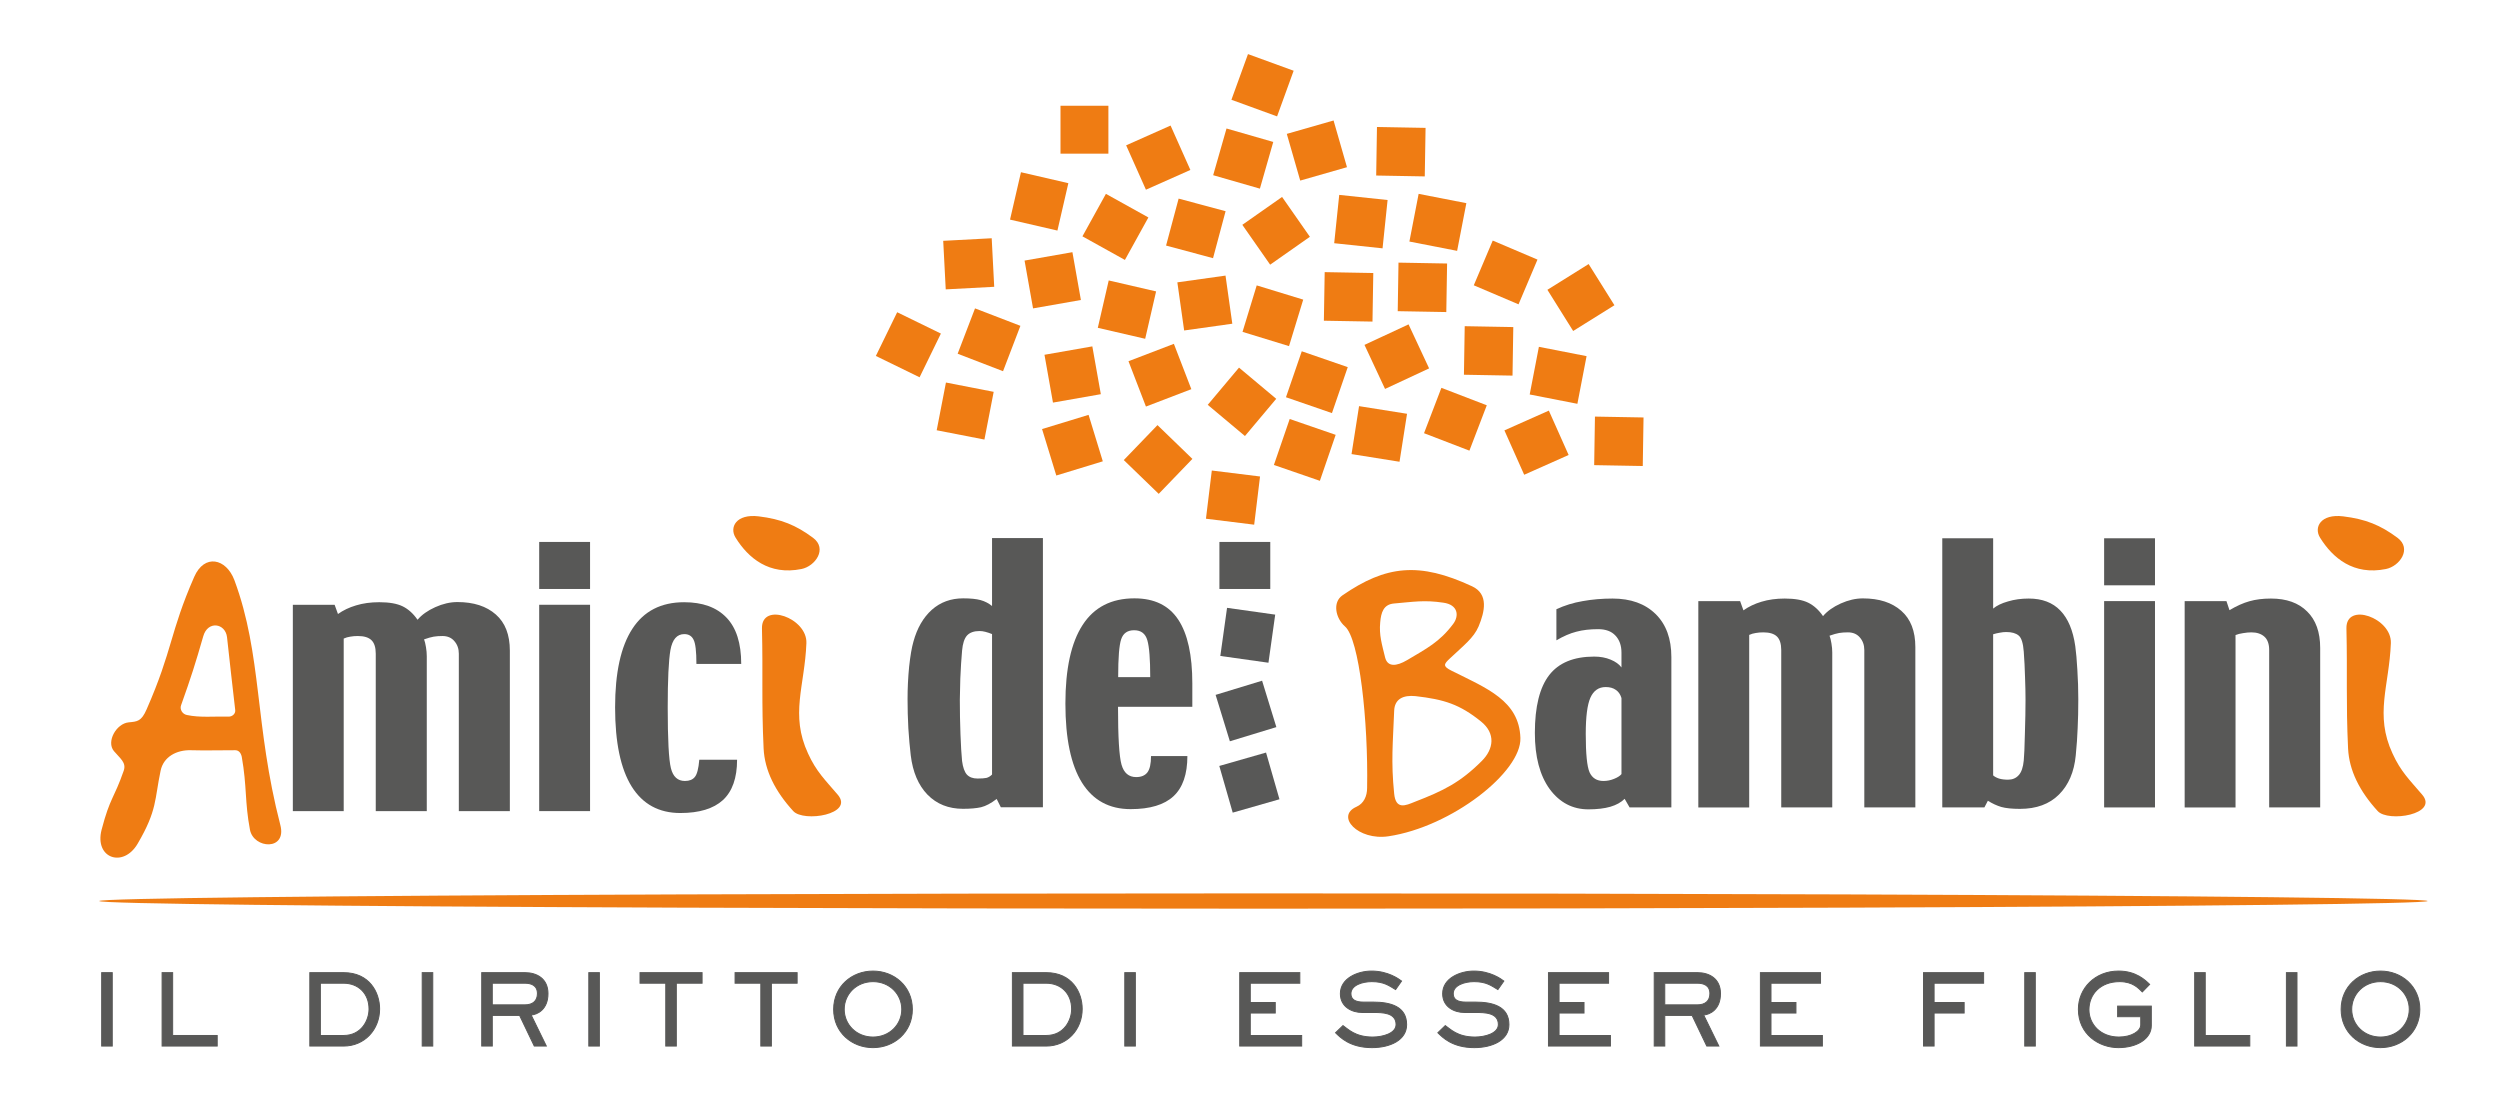 <?xml version="1.0" encoding="utf-8"?>
<!-- Generator: Adobe Illustrator 16.0.3, SVG Export Plug-In . SVG Version: 6.00 Build 0)  -->
<!DOCTYPE svg PUBLIC "-//W3C//DTD SVG 1.1//EN" "http://www.w3.org/Graphics/SVG/1.1/DTD/svg11.dtd">
<svg version="1.1" id="Livello_1" xmlns="http://www.w3.org/2000/svg" xmlns:xlink="http://www.w3.org/1999/xlink" x="0px" y="0px"
	 width="500px" height="221px" viewBox="0 0 500 221" enable-background="new 0 0 500 221" xml:space="preserve">
<polygon fill="#EF7C13" points="212.099,21.15 221.68,21.15 221.68,30.732 212.099,30.732 "/>
<polygon fill="#EF7C13" points="204.193,34.445 213.67,36.637 211.484,46.114 202.007,43.923 "/>
<polygon fill="#EF7C13" points="179.435,62.448 188.178,66.714 183.915,75.456 175.171,71.19 "/>
<polygon fill="#EF7C13" points="189.19,76.506 198.737,78.367 196.884,87.912 187.338,86.053 "/>
<polygon fill="#EF7C13" points="221.745,56.09 231.22,58.283 229.037,67.757 219.561,65.565 "/>
<polygon fill="#EF7C13" points="235.726,39.722 245.119,42.241 242.606,51.635 233.214,49.112 "/>
<polygon fill="#EF7C13" points="251.344,57.079 260.644,59.925 257.805,69.224 248.505,66.374 "/>
<polygon fill="#EF7C13" points="260.354,70.255 269.549,73.427 266.39,82.62 257.194,79.448 "/>
<polygon fill="#EF7C13" points="288.28,77.567 297.356,81.058 293.88,90.13 284.805,86.64 "/>
<polygon fill="#EF7C13" points="298.546,48.113 307.496,51.919 303.706,60.867 294.756,57.061 "/>
<polygon fill="#EF7C13" points="195.005,61.676 204.082,65.167 200.607,74.241 191.53,70.746 "/>
<polygon fill="#EF7C13" points="245.302,25.699 254.652,28.39 251.979,37.73 242.633,35.041 "/>
<polygon fill="#EF7C13" points="283.726,38.772 293.271,40.632 291.425,50.171 281.879,48.31 "/>
<polygon fill="#EF7C13" points="267.845,38.979 277.518,40.003 276.511,49.667 266.84,48.644 "/>
<polygon fill="#EF7C13" points="264.937,54.426 274.658,54.605 274.497,64.317 264.775,64.142 "/>
<polygon fill="#EF7C13" points="225.697,72.244 234.776,68.768 238.268,77.834 229.188,81.312 "/>
<polygon fill="#EF7C13" points="220.561,92.263 211.26,95.104 208.412,85.812 217.714,82.97 "/>
<polygon fill="#EF7C13" points="246.461,64.743 236.83,66.095 235.47,56.47 245.103,55.119 "/>
<polygon fill="#EF7C13" points="269.396,33.438 260.044,36.117 257.36,26.776 266.713,24.097 "/>
<polygon fill="#EF7C13" points="238.074,33.989 229.187,37.942 225.229,29.065 234.115,25.11 "/>
<polygon fill="#EF7C13" points="322.885,61.047 314.633,66.198 309.479,57.96 317.728,52.81 "/>
<polygon fill="#EF7C13" points="313.726,90.997 304.838,94.952 300.881,86.076 309.768,82.123 "/>
<polygon fill="#EF7C13" points="285.822,73.678 277.008,77.786 272.896,68.979 281.709,64.873 "/>
<polygon fill="#585857" points="255.893,159.854 246.544,162.529 243.859,153.19 253.209,150.512 "/>
<polygon fill="#585857" points="253.691,132.547 244.065,131.192 245.41,121.569 255.041,122.925 "/>
<polygon fill="#EF7C13" points="255.415,23.279 246.283,19.953 249.598,10.819 258.73,14.147 "/>
<polygon fill="#EF7C13" points="255.245,79.761 248.99,87.205 241.546,80.967 247.8,73.524 "/>
<polygon fill="#EF7C13" points="198.34,47.65 198.843,57.359 189.146,57.874 188.643,48.165 "/>
<polygon fill="#EF7C13" points="231.494,85.021 238.48,91.778 231.743,98.771 224.756,92.015 "/>
<polygon fill="#EF7C13" points="275.394,25.397 285.113,25.575 284.953,35.282 275.238,35.106 "/>
<polygon fill="#EF7C13" points="279.699,52.525 289.419,52.702 289.26,62.412 279.545,62.236 "/>
<polygon fill="#EF7C13" points="318.991,83.318 328.707,83.494 328.552,93.203 318.835,93.028 "/>
<polygon fill="#EF7C13" points="292.943,65.238 302.658,65.415 302.504,75.123 292.786,74.947 "/>
<polygon fill="#EF7C13" points="204.911,52.116 214.483,50.437 216.18,59.999 206.609,61.679 "/>
<polygon fill="#EF7C13" points="208.895,70.955 218.466,69.276 220.165,78.837 210.594,80.519 "/>
<polygon fill="#585857" points="243.122,138.975 252.417,136.14 255.271,145.422 245.973,148.256 "/>
<polygon fill="#EF7C13" points="242.362,94.104 252.007,95.297 250.836,104.937 241.191,103.744 "/>
<polygon fill="#EF7C13" points="271.812,81.228 281.407,82.756 279.904,92.35 270.307,90.818 "/>
<polygon fill="#EF7C13" points="307.778,69.365 317.315,71.229 315.477,80.761 305.939,78.896 "/>
<polygon fill="#EF7C13" points="221.182,38.771 229.676,43.491 224.981,51.987 216.487,47.267 "/>
<polygon fill="#EF7C13" points="256.414,39.389 261.977,47.358 254.031,52.934 248.465,44.966 "/>
<polygon fill="#EF7C13" points="257.94,83.799 267.134,86.969 263.975,96.164 254.781,92.992 "/>
<g>
	<path fill="#585857" d="M101.97,162.221H91.766v-31.477c0-0.999-0.298-1.839-0.894-2.519c-0.574-0.681-1.371-1.021-2.39-1.021
		c-0.66,0-1.246,0.043-1.754,0.128c-0.49,0.085-1.127,0.265-1.914,0.541c0.148,0.383,0.275,0.903,0.382,1.562
		c0.107,0.64,0.159,1.246,0.16,1.819v30.967H75.151v-31.477c0-1.254-0.288-2.159-0.862-2.711c-0.573-0.553-1.477-0.829-2.709-0.829
		c-0.554,0-1.065,0.043-1.531,0.128c-0.446,0.062-0.883,0.188-1.307,0.382v34.507H58.568v-41.267h8.356l0.669,1.849
		c1.041-0.745,2.243-1.317,3.604-1.722c1.381-0.425,2.933-0.638,4.656-0.64c1.998,0,3.56,0.276,4.689,0.829
		c1.125,0.555,2.114,1.447,2.966,2.682c0.849-1.001,2.03-1.839,3.54-2.519c1.508-0.681,2.987-1.021,4.432-1.022
		c3.253,0,5.815,0.831,7.686,2.487c1.871,1.639,2.805,4.05,2.805,7.24L101.97,162.221L101.97,162.221z"/>
	<polygon fill="#585857" points="118.012,162.221 107.838,162.221 107.838,120.954 118.012,120.954 	"/>
	<polygon fill="#585857" points="118.012,117.795 107.838,117.795 107.838,108.388 118.012,108.388 	"/>
	<path fill="#585857" d="M148.244,132.785h-8.96c0-2.509-0.191-4.126-0.574-4.849c-0.361-0.743-0.979-1.114-1.849-1.116
		c-1.467,0-2.391,1.064-2.774,3.188c-0.362,2.106-0.542,5.935-0.542,11.481c0,6.38,0.211,10.429,0.638,12.152
		c0.426,1.7,1.36,2.553,2.805,2.553c0.895,0,1.554-0.267,1.979-0.8c0.447-0.531,0.743-1.678,0.892-3.443h7.558
		c0,3.635-0.947,6.324-2.837,8.069c-1.893,1.722-4.732,2.583-8.514,2.583c-4.273,0-7.517-1.764-9.727-5.294
		c-2.212-3.55-3.318-8.822-3.318-15.819c0-6.951,1.148-12.19,3.445-15.721c2.295-3.55,5.749-5.324,10.364-5.326
		c3.677,0,6.496,1.021,8.451,3.062C147.257,125.545,148.244,128.639,148.244,132.785L148.244,132.785z"/>
	<polygon fill="#585857" points="254.055,117.795 243.883,117.795 243.883,108.388 254.055,108.388 	"/>
	<path fill="#585857" d="M208.582,161.448h-8.419l-0.83-1.66c-1.127,0.871-2.168,1.426-3.125,1.66
		c-0.936,0.208-2.137,0.314-3.604,0.314c-2.89,0-5.261-0.942-7.11-2.834c-1.829-1.894-2.944-4.52-3.348-7.878
		c-0.192-1.617-0.351-3.412-0.478-5.391c-0.106-1.998-0.158-3.942-0.158-5.836c0-2.168,0.105-4.335,0.318-6.504
		c0.234-2.169,0.521-3.836,0.861-5.008c0.743-2.7,1.967-4.814,3.667-6.346c1.722-1.531,3.817-2.296,6.283-2.296
		c1.468,0,2.623,0.118,3.475,0.35c0.85,0.237,1.615,0.629,2.294,1.182v-13.588h10.175L208.582,161.448L208.582,161.448z
		 M198.408,154.907v-28.094c-0.467-0.193-0.915-0.34-1.337-0.448c-0.405-0.104-0.788-0.158-1.149-0.159
		c-1.126,0-1.968,0.298-2.52,0.895c-0.532,0.596-0.86,1.606-0.987,3.027c-0.151,1.682-0.266,3.542-0.352,5.583
		c-0.064,2.021-0.095,3.433-0.095,4.24c0,2.317,0.041,4.614,0.127,6.887c0.084,2.276,0.189,4.063,0.319,5.36
		c0.169,1.276,0.488,2.182,0.956,2.709c0.489,0.533,1.202,0.799,2.137,0.799c0.787,0,1.382-0.042,1.786-0.127
		C197.696,155.474,198.068,155.25,198.408,154.907L198.408,154.907z"/>
	<path fill="#585857" d="M238.463,141.355h-14.86c0,6.059,0.232,9.917,0.701,11.577c0.469,1.655,1.446,2.485,2.935,2.485
		c0.999,0,1.744-0.306,2.232-0.925c0.489-0.638,0.733-1.731,0.734-3.284h7.271c0,3.637-0.926,6.313-2.775,8.036
		c-1.849,1.721-4.71,2.583-8.578,2.583c-4.274,0-7.517-1.765-9.727-5.293c-2.21-3.551-3.316-8.823-3.316-15.817
		c0-6.953,1.149-12.194,3.444-15.723c2.296-3.551,5.75-5.324,10.364-5.325c3.977,0,6.899,1.426,8.77,4.273
		c1.871,2.829,2.806,7.08,2.806,12.758V141.355L238.463,141.355z M230.045,135.424c0-3.595-0.192-6.05-0.575-7.366
		c-0.383-1.341-1.265-2.011-2.647-2.011c-1.319,0-2.18,0.598-2.583,1.788c-0.405,1.167-0.606,3.697-0.606,7.59L230.045,135.424
		L230.045,135.424z"/>
	<path fill="#585857" d="M334.273,161.486h-8.354l-0.99-1.723c-0.7,0.704-1.654,1.236-2.87,1.594
		c-1.211,0.342-2.668,0.511-4.368,0.513c-3.167,0-5.753-1.349-7.75-4.05c-1.976-2.722-2.968-6.464-2.968-11.228
		c0-5.249,0.96-9.109,2.872-11.577c1.913-2.465,4.912-3.695,8.993-3.697c1.234,0,2.326,0.203,3.286,0.607
		c0.978,0.401,1.7,0.925,2.17,1.563v-2.967c0-1.423-0.405-2.562-1.213-3.411c-0.786-0.853-1.934-1.275-3.447-1.277
		c-1.656,0-3.111,0.172-4.367,0.51c-1.256,0.319-2.581,0.895-3.987,1.723v-6.218c1.638-0.766,3.393-1.309,5.265-1.626
		c1.89-0.342,3.879-0.51,5.963-0.512c3.635,0,6.506,1.031,8.61,3.094c2.105,2.061,3.155,4.933,3.155,8.612V161.486L334.273,161.486z
		 M324.295,154.82v-15.21c-0.218-0.723-0.587-1.264-1.118-1.625c-0.531-0.386-1.21-0.576-2.039-0.576
		c-1.406,0-2.425,0.714-3.062,2.137c-0.618,1.405-0.926,3.817-0.926,7.24c0,3.976,0.255,6.537,0.765,7.685
		c0.531,1.147,1.457,1.724,2.774,1.724c0.723,0,1.423-0.139,2.104-0.416C323.495,155.502,323.997,155.182,324.295,154.82
		L324.295,154.82z"/>
	<path fill="#585857" d="M383.068,161.486h-10.206V130.01c0-0.999-0.298-1.839-0.893-2.52c-0.574-0.679-1.372-1.019-2.393-1.019
		c-0.658,0-1.242,0.042-1.752,0.127c-0.489,0.085-1.129,0.265-1.917,0.542c0.154,0.382,0.278,0.901,0.385,1.562
		c0.108,0.64,0.16,1.245,0.16,1.818v30.966h-10.204V130.01c0-1.252-0.29-2.158-0.862-2.711c-0.574-0.551-1.479-0.827-2.711-0.827
		c-0.553,0-1.063,0.042-1.53,0.127c-0.446,0.063-0.883,0.189-1.306,0.383v34.505h-10.175v-41.266h8.358l0.666,1.849
		c1.044-0.744,2.244-1.317,3.604-1.723c1.384-0.424,2.936-0.636,4.659-0.638c1.999,0,3.559,0.276,4.688,0.829
		c1.124,0.555,2.113,1.446,2.964,2.681c0.852-1,2.03-1.84,3.541-2.522c1.511-0.677,2.987-1.019,4.433-1.019
		c3.254,0,5.816,0.83,7.687,2.487c1.868,1.638,2.804,4.05,2.806,7.24v32.081H383.068z"/>
	<path fill="#585857" d="M415.659,139.866c0,2.124-0.042,4.051-0.127,5.771c-0.063,1.701-0.191,3.52-0.383,5.454
		c-0.318,3.295-1.434,5.899-3.349,7.813c-1.913,1.915-4.518,2.871-7.813,2.871c-1.572,0-2.817-0.129-3.733-0.383
		c-0.913-0.276-1.806-0.69-2.679-1.245l-0.698,1.339h-8.423v-53.831h10.175v14.064c0.7-0.595,1.691-1.074,2.968-1.434
		c1.274-0.385,2.653-0.575,4.146-0.575c2.679,0,4.782,0.798,6.313,2.392c1.551,1.595,2.552,3.975,3,7.145
		c0.168,1.21,0.306,2.786,0.414,4.719C415.596,135.899,415.659,137.864,415.659,139.866L415.659,139.866z M405.105,139.991
		c0-1.359-0.032-2.867-0.096-4.529c-0.043-1.679-0.128-3.389-0.256-5.133c-0.127-1.7-0.469-2.774-1.019-3.22
		c-0.555-0.468-1.384-0.702-2.488-0.702c-0.406,0-0.819,0.042-1.245,0.127c-0.425,0.064-0.883,0.17-1.372,0.319v28.223
		c0.276,0.255,0.667,0.468,1.182,0.638c0.51,0.148,1.104,0.224,1.786,0.224c0.892,0,1.604-0.298,2.138-0.895
		c0.553-0.596,0.89-1.581,1.019-2.964c0.085-0.81,0.16-2.563,0.224-5.264C405.063,144.097,405.104,141.822,405.105,139.991
		L405.105,139.991z"/>
	<path fill="#585857" d="M430.998,117.062h-10.172v-9.406h10.172V117.062L430.998,117.062z M430.998,161.486h-10.172v-41.266h10.172
		V161.486L430.998,161.486z"/>
	<path fill="#585857" d="M464.038,161.486h-10.203V130.01c0-1.212-0.319-2.105-0.957-2.678c-0.64-0.574-1.513-0.86-2.617-0.86
		c-0.486,0-1.04,0.053-1.654,0.156c-0.598,0.088-1.097,0.215-1.5,0.386v34.473h-10.175v-41.266h8.356l0.607,1.816
		c1.421-0.85,2.751-1.444,3.985-1.787c1.251-0.361,2.687-0.539,4.304-0.541c3.104,0,5.518,0.86,7.238,2.583
		c1.744,1.701,2.615,4.137,2.615,7.303V161.486L464.038,161.486z"/>
</g>
<path fill="#EF7C13" d="M49.991,165.946c-1.065-5.658-0.572-8.525-1.639-14.591c-0.162-0.738-0.572-1.311-1.311-1.311
	c-3.934,0-5.82,0.08-8.853,0c-2.87-0.083-5.492,1.311-6.066,4.097c-1.23,5.823-0.655,7.87-4.59,14.592
	c-2.869,4.918-8.689,2.951-7.213-2.787c1.721-6.559,2.459-6.148,4.426-11.806c0.574-1.639-0.738-2.46-1.968-3.933
	c-1.558-1.885,0.491-5.495,2.952-5.737c1.721-0.166,2.541-0.166,3.605-2.622c5.247-11.97,4.591-15.247,9.509-26.478
	c2.049-4.674,6.395-3.691,8.033,0.654c5.575,15.001,4.017,28.937,9.181,48.937C57.452,170.208,50.729,169.799,49.991,165.946z
	 M45.403,127.422c-0.329-2.789-3.854-3.36-4.754-0.166c-1.558,5.412-2.378,8.033-4.426,13.771c-0.329,0.823,0.246,1.805,1.149,1.971
	c2.621,0.572,5.491,0.245,8.36,0.328c0.738,0,1.393-0.574,1.312-1.313C46.386,136.521,46.057,133.157,45.403,127.422z"/>
<path fill="#EF7C13" d="M277.684,167.258c-6.065,0.903-10.658-4.015-6.392-5.903c1.474-0.655,2.13-2.131,2.13-3.77
	c0.244-13.36-1.56-29.837-4.428-32.296c-1.884-1.638-2.54-4.835-0.49-6.229c8.689-5.983,15.328-6.723,25.903-1.805
	c3.358,1.559,2.541,5.083,1.311,8.034c-0.983,2.296-2.95,3.771-5.735,6.395c-1.23,1.146-1.477,1.558,0.325,2.458
	c7.051,3.526,13.528,5.984,13.772,13.443C304.324,154.389,290.308,165.372,277.684,167.258z M288.667,120.536
	c-3.852-0.574-5.982-0.166-9.834,0.161c-2.131,0.164-2.624,1.803-2.79,3.772c-0.245,2.541,0.33,4.345,0.984,7.048
	c0.492,1.887,2.214,1.804,4.425,0.491c3.854-2.294,6.479-3.607,9.18-7.213C291.866,123.158,291.621,120.943,288.667,120.536z
	 M296.209,144.305c-4.262-3.439-7.374-4.425-13.114-5.08c-2.46-0.247-4.182,0.573-4.262,2.948c-0.249,6.478-0.656,10.084,0,16.56
	c0.327,3.28,2.292,2.378,4.099,1.64c5.735-2.213,9.097-3.852,13.443-8.196C298.75,149.799,299.162,146.685,296.209,144.305z"/>
<path fill="#EF7C13" d="M160.294,113.803c-6.473,1.315-10.642-2.194-13.166-6.254c-1.317-2.084,0.108-4.827,4.607-4.279
	c4.498,0.549,7.459,1.755,10.86,4.279C165.559,109.744,163.036,113.255,160.294,113.803z M158.647,162.213
	c-3.62-3.949-5.704-8.119-5.925-12.505c-0.437-9.327-0.108-14.703-0.329-24.028c-0.109-5.375,9.107-2.085,8.887,2.964
	c-0.33,8.558-3.291,14.261,0.329,22.051c1.646,3.621,3.401,5.265,5.924,8.228C170.935,162.872,160.731,164.516,158.647,162.213z"/>
<path fill="#EF7C13" d="M477.185,113.803c-6.472,1.315-10.64-2.194-13.165-6.254c-1.315-2.084,0.11-4.827,4.607-4.279
	c4.499,0.549,7.461,1.755,10.86,4.279C482.451,109.744,479.928,113.255,477.185,113.803z M475.54,162.213
	c-3.622-3.949-5.706-8.119-5.925-12.505c-0.438-9.327-0.11-14.703-0.33-24.028c-0.11-5.375,9.106-2.085,8.888,2.964
	c-0.33,8.558-3.289,14.261,0.331,22.051c1.645,3.621,3.4,5.265,5.923,8.228C487.826,162.872,477.624,164.516,475.54,162.213z"/>
<g>
	<path fill="#585857" stroke="#585857" stroke-width="0.2" d="M22.45,194.528v14.684h-2.114v-14.684H22.45z"/>
	<path fill="#585857" stroke="#585857" stroke-width="0.2" d="M32.417,194.528h2.114v12.569h8.909v2.114H32.417V194.528z"/>
	<path fill="#585857" stroke="#585857" stroke-width="0.2" d="M68.717,194.528c5.15,0,7.206,3.935,7.206,7.264
		c0,4.11-3.015,7.42-7.206,7.42h-6.754v-14.684H68.717z M64.076,196.643v10.454h4.64c3.623,0,5.09-3.095,5.09-5.285
		c0-3.134-2.134-5.169-5.09-5.169H64.076L64.076,196.643z"/>
	<path fill="#585857" stroke="#585857" stroke-width="0.2" d="M86.553,194.528v14.684h-2.114v-14.684H86.553z"/>
	<path fill="#585857" stroke="#585857" stroke-width="0.2" d="M104.996,194.528c2.35,0,4.602,1.194,4.602,4.191
		c0,3.19-2.134,4.188-3.367,4.286l3.033,6.206h-2.408l-2.937-6.128h-5.461v6.128h-2.114v-14.684H104.996z M98.457,196.643v4.327
		h6.539c1.587,0,2.488-0.822,2.488-2.25c0-1.666-1.272-2.076-2.488-2.076L98.457,196.643L98.457,196.643z"/>
	<path fill="#585857" stroke="#585857" stroke-width="0.2" d="M119.875,194.528v14.684h-2.114v-14.684H119.875z"/>
	<path fill="#585857" stroke="#585857" stroke-width="0.2" d="M140.415,194.528v2.114h-5.15v12.569h-2.113v-12.569h-5.149v-2.114
		H140.415z"/>
	<path fill="#585857" stroke="#585857" stroke-width="0.2" d="M159.425,194.528v2.114h-5.147v12.569h-2.115v-12.569h-5.149v-2.114
		H159.425z"/>
	<path fill="#585857" stroke="#585857" stroke-width="0.2" d="M166.729,201.869c0-4.599,3.66-7.654,7.871-7.654
		c4.209,0,7.871,3.034,7.871,7.654c0,4.602-3.662,7.656-7.871,7.656C170.389,209.525,166.729,206.49,166.729,201.869z
		 M180.355,201.869c0-3.034-2.426-5.541-5.755-5.541c-3.329,0-5.757,2.507-5.757,5.541c0,3.036,2.428,5.542,5.757,5.542
		C177.928,207.411,180.355,204.905,180.355,201.869z"/>
	<path fill="#585857" stroke="#585857" stroke-width="0.2" d="M209.235,194.528c5.149,0,7.204,3.935,7.204,7.264
		c0,4.11-3.014,7.42-7.204,7.42h-6.756v-14.684H209.235z M204.595,196.643v10.454h4.64c3.622,0,5.091-3.095,5.091-5.285
		c0-3.134-2.135-5.169-5.091-5.169H204.595L204.595,196.643z"/>
	<path fill="#585857" stroke="#585857" stroke-width="0.2" d="M227.07,194.528v14.684h-2.114v-14.684H227.07z"/>
	<path fill="#585857" stroke="#585857" stroke-width="0.2" d="M259.963,194.528v2.114h-9.906v3.855h4.993v2.116h-4.993v4.482h10.278
		v2.114h-12.392v-14.684L259.963,194.528L259.963,194.528z"/>
	<path fill="#585857" stroke="#585857" stroke-width="0.2" d="M268.599,205.119c0.978,0.667,2.407,2.291,5.932,2.291
		c1.979,0,4.681-0.704,4.681-2.506c0-2.408-2.762-2.408-4.6-2.408h-2.194c-1.997,0-4.345-1.099-4.345-3.76
		c0-3.112,3.522-4.522,6.225-4.522c3.31,0,5.424,1.564,6.013,1.998l-1.196,1.702c-1.251-0.745-2.29-1.587-4.759-1.587
		c-1.838,0-4.17,0.687-4.17,2.409c0,1.136,0.821,1.684,2.507,1.684h1.938c3.445,0,6.695,0.861,6.695,4.504
		c0,3.073-3.27,4.601-6.929,4.601c-4.426,0-6.385-2.095-7.285-2.975L268.599,205.119z"/>
	<path fill="#585857" stroke="#585857" stroke-width="0.2" d="M289.059,205.119c0.979,0.667,2.408,2.291,5.933,2.291
		c1.977,0,4.678-0.704,4.678-2.506c0-2.408-2.759-2.408-4.601-2.408h-2.193c-1.996,0-4.346-1.099-4.346-3.76
		c0-3.112,3.524-4.522,6.227-4.522c3.308,0,5.424,1.564,6.011,1.998l-1.194,1.702c-1.254-0.745-2.29-1.587-4.757-1.587
		c-1.842,0-4.17,0.687-4.17,2.409c0,1.136,0.821,1.684,2.504,1.684h1.94c3.445,0,6.696,0.861,6.696,4.504
		c0,3.073-3.272,4.601-6.933,4.601c-4.425,0-6.382-2.095-7.282-2.975L289.059,205.119z"/>
	<path fill="#585857" stroke="#585857" stroke-width="0.2" d="M321.716,194.528v2.114h-9.904v3.855h4.992v2.116h-4.992v4.482h10.275
		v2.114h-12.392v-14.684L321.716,194.528L321.716,194.528z"/>
	<path fill="#585857" stroke="#585857" stroke-width="0.2" d="M339.495,194.528c2.348,0,4.602,1.194,4.602,4.191
		c0,3.19-2.133,4.188-3.367,4.286l3.035,6.206h-2.411l-2.934-6.128h-5.464v6.128h-2.114v-14.684H339.495z M332.954,196.643v4.327
		h6.541c1.585,0,2.485-0.822,2.485-2.25c0-1.666-1.272-2.076-2.485-2.076L332.954,196.643L332.954,196.643z"/>
	<path fill="#585857" stroke="#585857" stroke-width="0.2" d="M364.105,194.528v2.114h-9.907v3.855h4.993v2.116h-4.993v4.482h10.28
		v2.114h-12.396v-14.684L364.105,194.528L364.105,194.528z"/>
	<path fill="#585857" stroke="#585857" stroke-width="0.2" d="M386.815,209.212h-2.114v-14.684h12.022v2.114h-9.905v3.855h6.01
		v2.116h-6.01v6.598H386.815z"/>
	<path fill="#585857" stroke="#585857" stroke-width="0.2" d="M407.06,194.528v14.684h-2.112v-14.684H407.06z"/>
	<path fill="#585857" stroke="#585857" stroke-width="0.2" d="M423.526,201.223h6.737v3.896c0,2.644-2.898,4.406-6.58,4.406
		c-3.915,0-8.007-2.684-8.007-7.676c0-4.189,3.347-7.637,8.046-7.637c3.505,0,5.345,1.84,6.207,2.664l-1.47,1.507
		c-0.725-0.705-1.861-2.057-4.521-2.057c-3.896,0-6.147,2.546-6.147,5.619c0,2.879,2.271,5.463,5.99,5.463
		c2.546,0,4.366-1.174,4.366-2.427v-1.645h-4.621V201.223L423.526,201.223z"/>
	<path fill="#585857" stroke="#585857" stroke-width="0.2" d="M438.936,194.528h2.113v12.569h8.91v2.114h-11.025v-14.684H438.936z"
		/>
	<path fill="#585857" stroke="#585857" stroke-width="0.2" d="M459.396,194.528v14.684h-2.115v-14.684H459.396z"/>
	<path fill="#585857" stroke="#585857" stroke-width="0.2" d="M468.226,201.869c0-4.599,3.66-7.654,7.871-7.654
		c4.208,0,7.871,3.034,7.871,7.654c0,4.602-3.663,7.656-7.871,7.656C471.886,209.525,468.226,206.49,468.226,201.869z
		 M481.852,201.869c0-3.034-2.424-5.541-5.755-5.541c-3.329,0-5.757,2.507-5.757,5.541c0,3.036,2.428,5.542,5.757,5.542
		C479.428,207.411,481.852,204.905,481.852,201.869z"/>
</g>
<ellipse fill="#EF7C13" cx="252.681" cy="180.206" rx="232.849" ry="1.529"/>
</svg>
